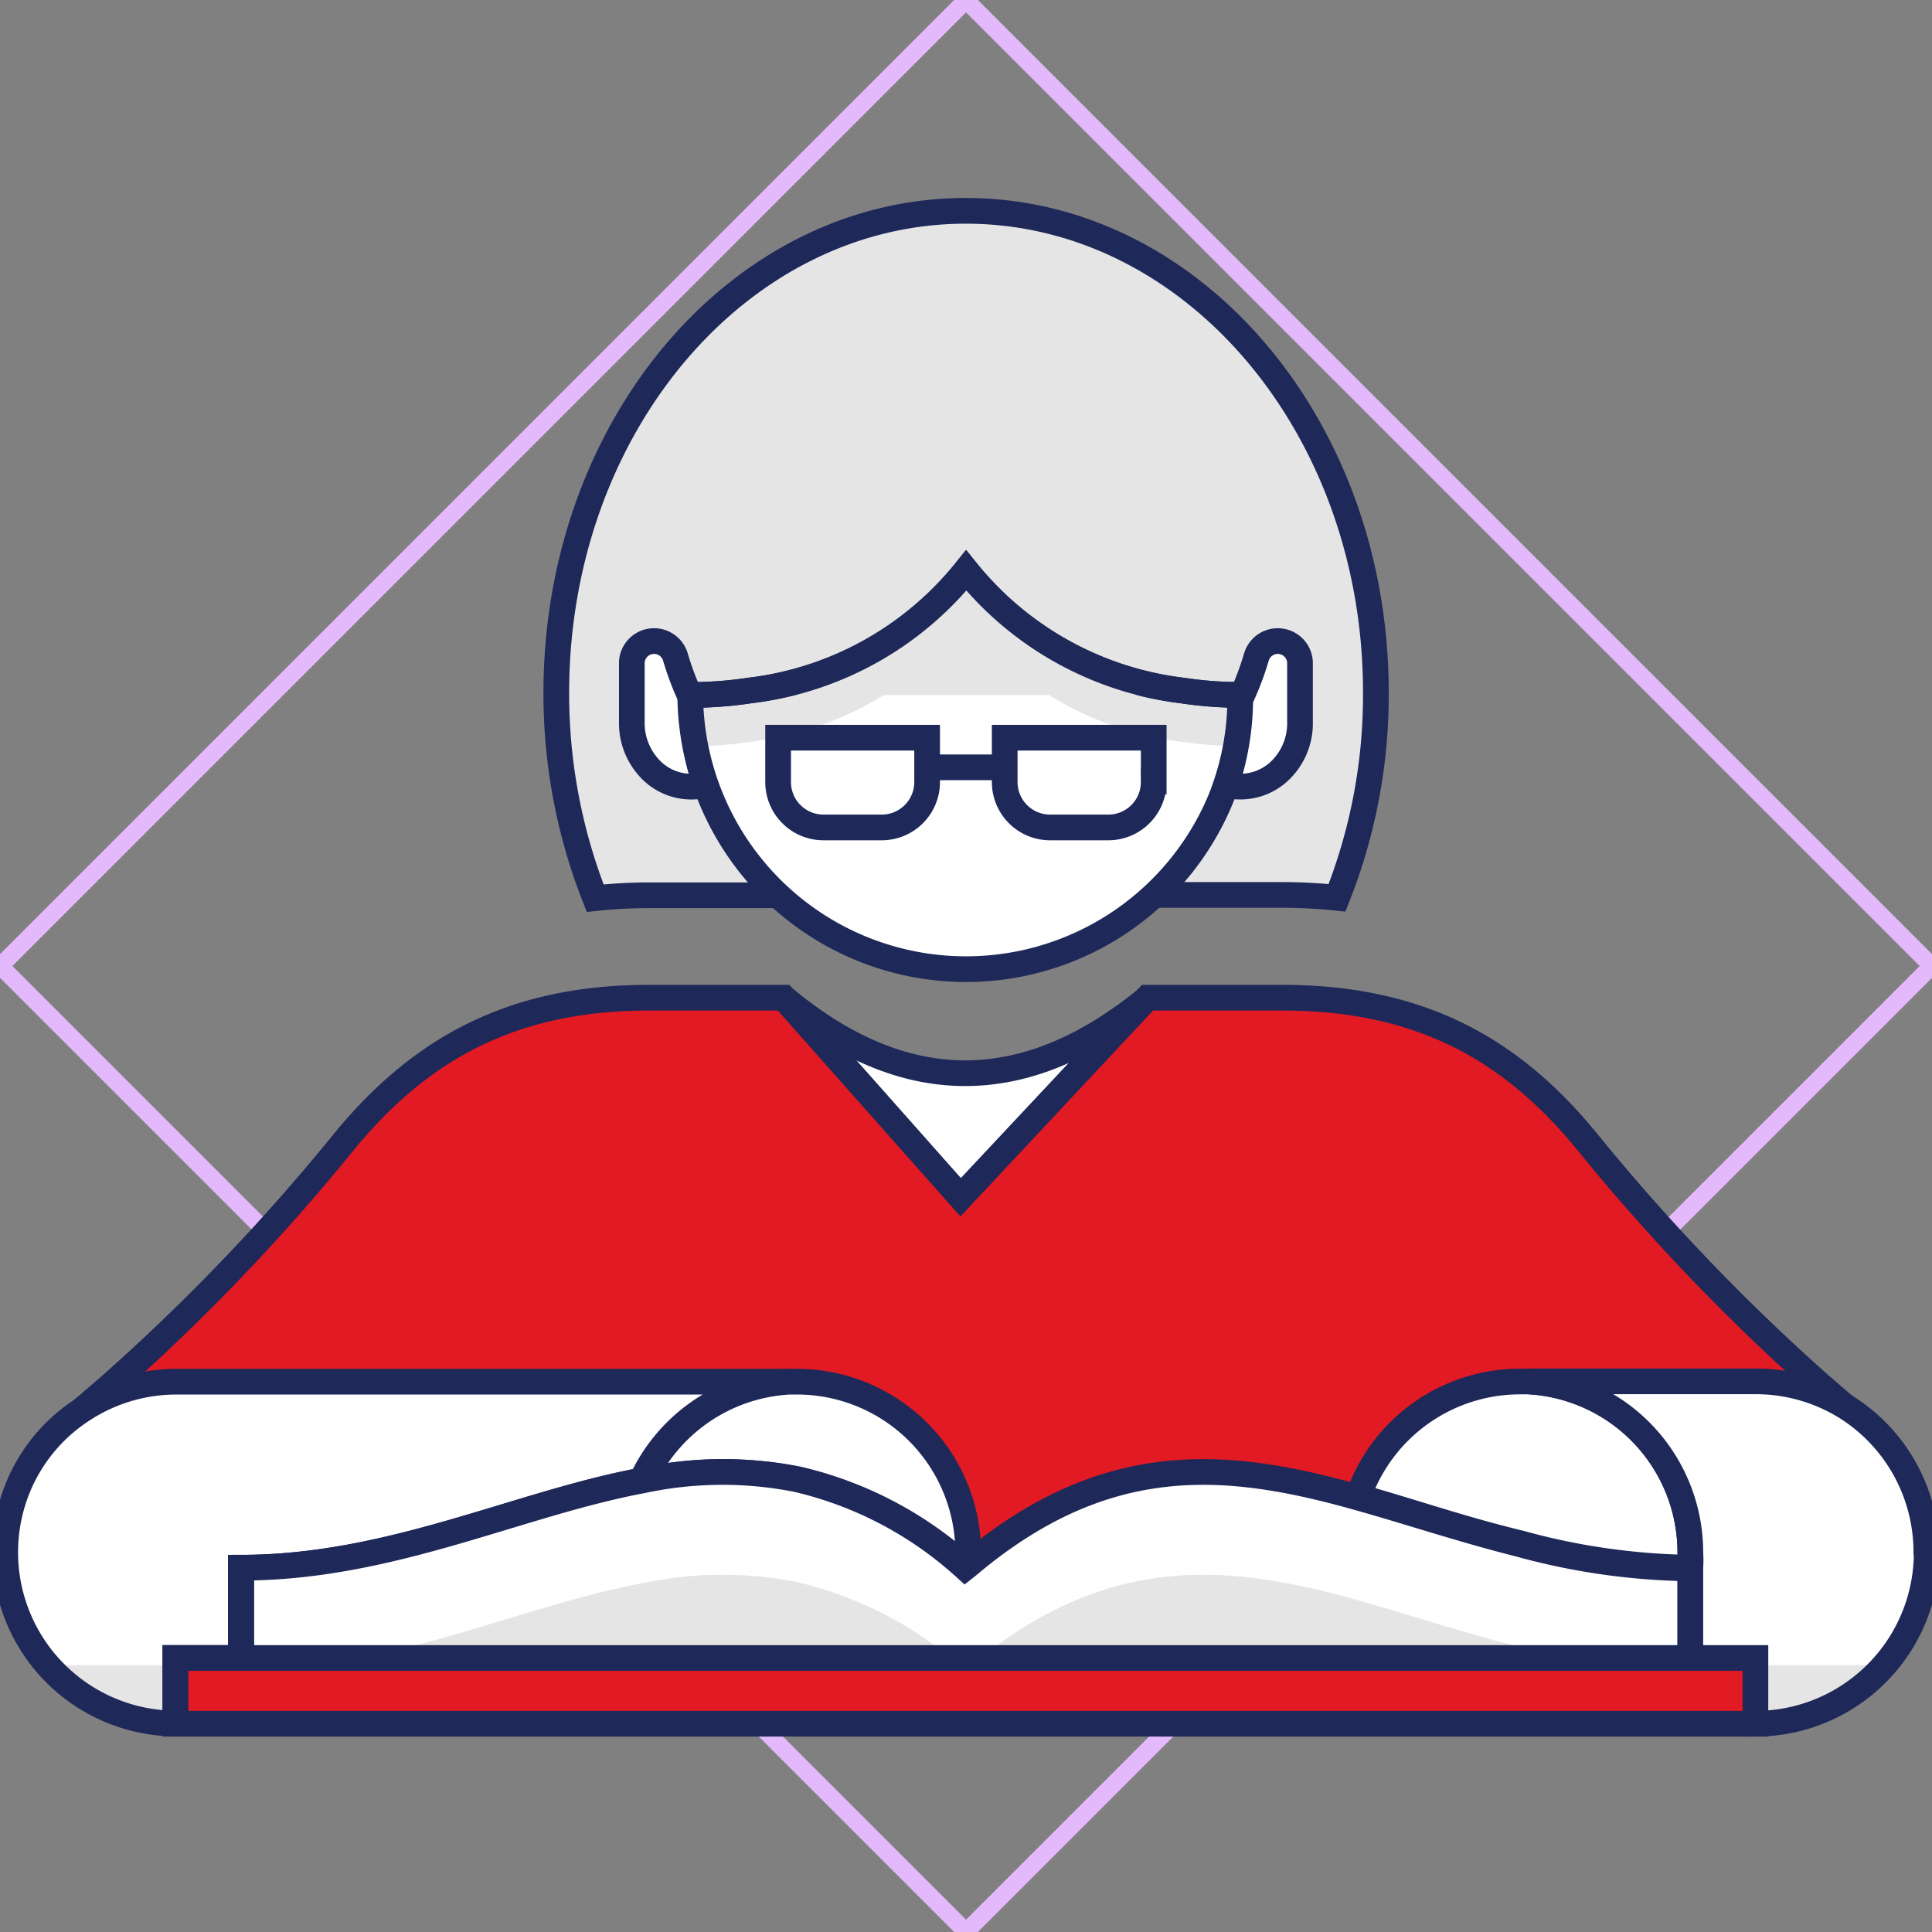 <svg id="Layer_1" data-name="Layer 1" xmlns="http://www.w3.org/2000/svg" xmlns:xlink="http://www.w3.org/1999/xlink" viewBox="0 0 112.8 112.8"><rect x="0" y="0" width="112.8" height="112.8" fill="#808080" stroke="none"/><defs><clipPath id="clip-path"><path d="M102.51,100.63l5.37-18.4L76.22,61.48A21.29,21.29,0,0,0,67,58.25a15,15,0,0,1-21.21.07l-.07-.07a21.34,21.34,0,0,0-9.19,3.23L4.9,82.23l5.34,18.4Z" fill="none"/></clipPath><clipPath id="clip-path-2"><path d="M72.46,40.58a15.87,15.87,0,0,1-.87,5.24A16.1,16.1,0,0,1,40.3,40.58a22.82,22.82,0,0,0,3.5-.27,19.08,19.08,0,0,0,12.59-7,19.12,19.12,0,0,0,12.58,7,23.87,23.87,0,0,0,3.48.26Z" fill="none"/></clipPath><clipPath id="clip-path-3"><path d="M46,80.67a10,10,0,0,0-8.54,5.77c-7.3,1.37-14.69,5.09-23.4,5.09V96.8H10.24v3.83A10,10,0,0,1,.69,87.88h0a9.86,9.86,0,0,1,4.2-5.62h0a10,10,0,0,1,5.41-1.59Z" fill="none"/></clipPath><clipPath id="clip-path-4"><path d="M98.69,91.53V96.8H14.09V91.53c8.71,0,16.1-3.72,23.4-5.09a22.36,22.36,0,0,1,9-.08,22,22,0,0,1,9.86,5.17h0l.14-.11c8.11-6.87,15.26-6.1,22.75-4,3,.84,6.17,1.9,9.43,2.72a39.32,39.32,0,0,0,9.94,1.43Z" fill="none"/></clipPath><clipPath id="clip-path-5"><path d="M112.49,90.64a10,10,0,0,1-10,10V96.8h-3.8V91.53h0a6.46,6.46,0,0,0,0-.88,10,10,0,0,0-9.46-10H102.5a10,10,0,0,1,5.38,1.56h0a10,10,0,0,1,4.59,8.39Z" fill="none"/></clipPath></defs><g id="Layer_2" data-name="Layer 2"><g id="Layer_1-2" data-name="Layer 1-2"><rect x="16.53" y="16.53" width="79.74" height="79.74" transform="translate(-23.36 56.4) rotate(-45)" fill="none" stroke="#e3b9fc" stroke-miterlimit="10" stroke-width="1"/><path d="M102.51,100.63l5.37-18.4L76.22,61.48A21.29,21.29,0,0,0,67,58.25a15,15,0,0,1-21.21.07l-.07-.07a21.34,21.34,0,0,0-9.19,3.23L4.9,82.23l5.34,18.4Z" fill="#e21a23"/><g clip-path="url(#clip-path)"><path d="M67,58.25,56.53,69.42l-.44.49L45.75,58.25Z" fill="#fff" stroke="#1e2859" stroke-miterlimit="10" stroke-width="1.5"/></g><path d="M102.51,100.63l5.37-18.4L76.22,61.48A21.29,21.29,0,0,0,67,58.25a15,15,0,0,1-21.21.07l-.07-.07a21.34,21.34,0,0,0-9.19,3.23L4.9,82.23l5.34,18.4Z" fill="none" stroke="#1e2859" stroke-miterlimit="10"/><path d="M4.9,82.23l1.53-1.32A119.68,119.68,0,0,0,20.14,66.59c4.39-5.31,9.7-8.34,17.76-8.34h7.85L56.09,69.91,67,58.25h7.85c8.06,0,13.37,3,17.76,8.34a120.47,120.47,0,0,0,13.71,14.32l1.53,1.32L92.71,93.73,7.3,90.65Z" fill="#e21a23" stroke="#1e2859" stroke-miterlimit="10" stroke-width="1.5"/><path d="M64.3,53.84l2.75-1.59H74.9a30.26,30.26,0,0,1,3.16.17,32,32,0,0,0,2.27-12c0-15.53-10.73-28.11-23.94-28.11S32.48,24.89,32.48,40.44a32.42,32.42,0,0,0,2.27,12,30.22,30.22,0,0,1,3.15-.17h7.85L49.4,54Z" fill="#e5e5e5" stroke="#1e2859" stroke-miterlimit="10" stroke-width="1.5"/><path d="M41.2,45.82a3.31,3.31,0,0,1-3.31-1,3.87,3.87,0,0,1-1-2.7V38.65a1.3,1.3,0,0,1,2.55-.27,17.09,17.09,0,0,0,.82,2.2h.09A16.12,16.12,0,0,0,41.2,45.82Z" fill="#fff" stroke="#1e2859" stroke-miterlimit="10" stroke-width="1.5"/><path d="M72.46,40.58a15.87,15.87,0,0,1-.87,5.24A16.1,16.1,0,0,1,40.3,40.58a22.82,22.82,0,0,0,3.5-.27,19.08,19.08,0,0,0,12.59-7,19.12,19.12,0,0,0,12.58,7,23.87,23.87,0,0,0,3.48.26Z" fill="#fff"/><g clip-path="url(#clip-path-2)"><path d="M74.14,36.31a17.93,17.93,0,0,1-1.56,7.24h-.13A22.62,22.62,0,0,1,69,43.31a19.12,19.12,0,0,1-12.58-7,19.08,19.08,0,0,1-12.59,7,23.74,23.74,0,0,1-3.47.26h-.12a17.93,17.93,0,0,1-1.56-7.26,17.75,17.75,0,0,1,35.49,0Z" fill="#e5e5e5"/></g><path d="M72.46,40.58a15.87,15.87,0,0,1-.87,5.24A16.1,16.1,0,0,1,40.3,40.58a22.82,22.82,0,0,0,3.5-.27,19.08,19.08,0,0,0,12.59-7,19.12,19.12,0,0,0,12.58,7,23.87,23.87,0,0,0,3.48.26Z" fill="none" stroke="#1e2859" stroke-miterlimit="10" stroke-width="1.5"/><path d="M98.69,90.65a6.46,6.46,0,0,1,0,.88,39.32,39.32,0,0,1-9.94-1.43c-3.3-.79-6.45-1.88-9.45-2.72a10,10,0,0,1,9.43-6.72h.52A10,10,0,0,1,98.69,90.65Z" fill="#fff" stroke="#1e2859" stroke-miterlimit="10" stroke-width="1.5"/><path d="M46,80.67a10,10,0,0,0-8.54,5.77c-7.3,1.37-14.69,5.09-23.4,5.09V96.8H10.24v3.83A10,10,0,0,1,.69,87.88h0a9.86,9.86,0,0,1,4.2-5.62h0a10,10,0,0,1,5.41-1.59Z" fill="#fff"/><g clip-path="url(#clip-path-3)"><rect x="-9.41" y="97.23" width="126.5" height="16.5" fill="#e5e5e5"/><rect x="-9.41" y="97.23" width="126.5" height="16.5" fill="#e5e5e5"/></g><path d="M46,80.67a10,10,0,0,0-8.54,5.77c-7.3,1.37-14.69,5.09-23.4,5.09V96.8H10.24v3.83A10,10,0,0,1,.69,87.88h0a9.86,9.86,0,0,1,4.2-5.62h0a10,10,0,0,1,5.41-1.59Z" fill="none" stroke="#1e2859" stroke-miterlimit="10" stroke-width="1.5"/><path d="M56.53,90.65v.79l-.11.09a22,22,0,0,0-9.86-5.17,22.36,22.36,0,0,0-9,.08,10,10,0,0,1,8.54-5.77h.51A10,10,0,0,1,56.53,90.65Z" fill="#fff" stroke="#1e2859" stroke-miterlimit="10" stroke-width="1.5"/><path d="M72.58,40.58h-.13A22.57,22.57,0,0,1,69,40.31a19.12,19.12,0,0,1-12.58-7,19.08,19.08,0,0,1-12.59,7,23.74,23.74,0,0,1-3.47.26h-.12" fill="#e5e5e5" stroke="#1e2859" stroke-miterlimit="10" stroke-width="1.5"/><path d="M45.43,43.07h8.7v2.56a2.65,2.65,0,0,1-2.62,2.68H48.08a2.65,2.65,0,0,1-2.65-2.65h0V43.07Z" fill="none" stroke="#1e2859" stroke-miterlimit="10" stroke-width="1.5"/><path d="M58.66,43.07h8.7v2.56a2.65,2.65,0,0,1-2.62,2.68H61.31a2.65,2.65,0,0,1-2.65-2.65h0V43.07Z" fill="none" stroke="#1e2859" stroke-miterlimit="10" stroke-width="1.5"/><line x1="54.09" y1="44.8" x2="58.66" y2="44.8" fill="none" stroke="#1e2859" stroke-miterlimit="10" stroke-width="1.5"/><rect x="10.24" y="96.8" width="92.27" height="3.84" fill="none" stroke="#1e2859" stroke-miterlimit="10" stroke-width="1.5"/><path d="M98.69,91.53V96.8H14.09V91.53c8.71,0,16.1-3.72,23.4-5.09a22.36,22.36,0,0,1,9-.08,22,22,0,0,1,9.86,5.17h0l.14-.11c8.11-6.87,15.26-6.1,22.75-4,3,.84,6.17,1.9,9.43,2.72a39.32,39.32,0,0,0,9.94,1.43Z" fill="#fff"/><g clip-path="url(#clip-path-4)"><path d="M98.69,97.53v5.27H14.09V97.53c8.71,0,16.1-3.72,23.4-5.09a22.36,22.36,0,0,1,9-.08,22,22,0,0,1,9.86,5.17h0l.14-.11c8.11-6.87,15.26-6.1,22.75-4,3,.84,6.17,1.9,9.43,2.72a39.32,39.32,0,0,0,9.94,1.43Z" fill="#e5e5e5"/></g><path d="M98.69,91.53V96.8H14.09V91.53c8.71,0,16.1-3.72,23.4-5.09a22.36,22.36,0,0,1,9-.08,22,22,0,0,1,9.86,5.17h0l.14-.11c8.11-6.87,15.26-6.1,22.75-4,3,.84,6.17,1.9,9.43,2.72a39.32,39.32,0,0,0,9.94,1.43Z" fill="none" stroke="#1e2859" stroke-miterlimit="10" stroke-width="1.5"/><path d="M112.49,90.64a10,10,0,0,1-10,10V96.8h-3.8V91.53h0a6.46,6.46,0,0,0,0-.88,10,10,0,0,0-9.46-10H102.5a10,10,0,0,1,5.38,1.56h0a10,10,0,0,1,4.59,8.39Z" fill="#fff"/><g clip-path="url(#clip-path-5)"><rect x="-9.41" y="97.23" width="126.5" height="16.5" fill="#e5e5e5"/></g><path d="M112.49,90.64a10,10,0,0,1-10,10V96.8h-3.8V91.53h0a6.46,6.46,0,0,0,0-.88,10,10,0,0,0-9.46-10H102.5a10,10,0,0,1,5.38,1.56h0a10,10,0,0,1,4.59,8.39Z" fill="none" stroke="#1e2859" stroke-miterlimit="10" stroke-width="1.5"/><path d="M45.75,58.25c7,5.83,14.06,5.93,21.28,0" fill="none" stroke="#1e2859" stroke-miterlimit="10" stroke-width="1.5"/><path d="M71.58,45.82a3.34,3.34,0,0,0,3.32-1,3.83,3.83,0,0,0,1-2.7V38.65a1.3,1.3,0,0,0-2.55-.27,17.09,17.09,0,0,1-.82,2.2h-.12A15.88,15.88,0,0,1,71.58,45.82Z" fill="#fff" stroke="#1e2859" stroke-miterlimit="10" stroke-width="1.5"/></g></g></svg>